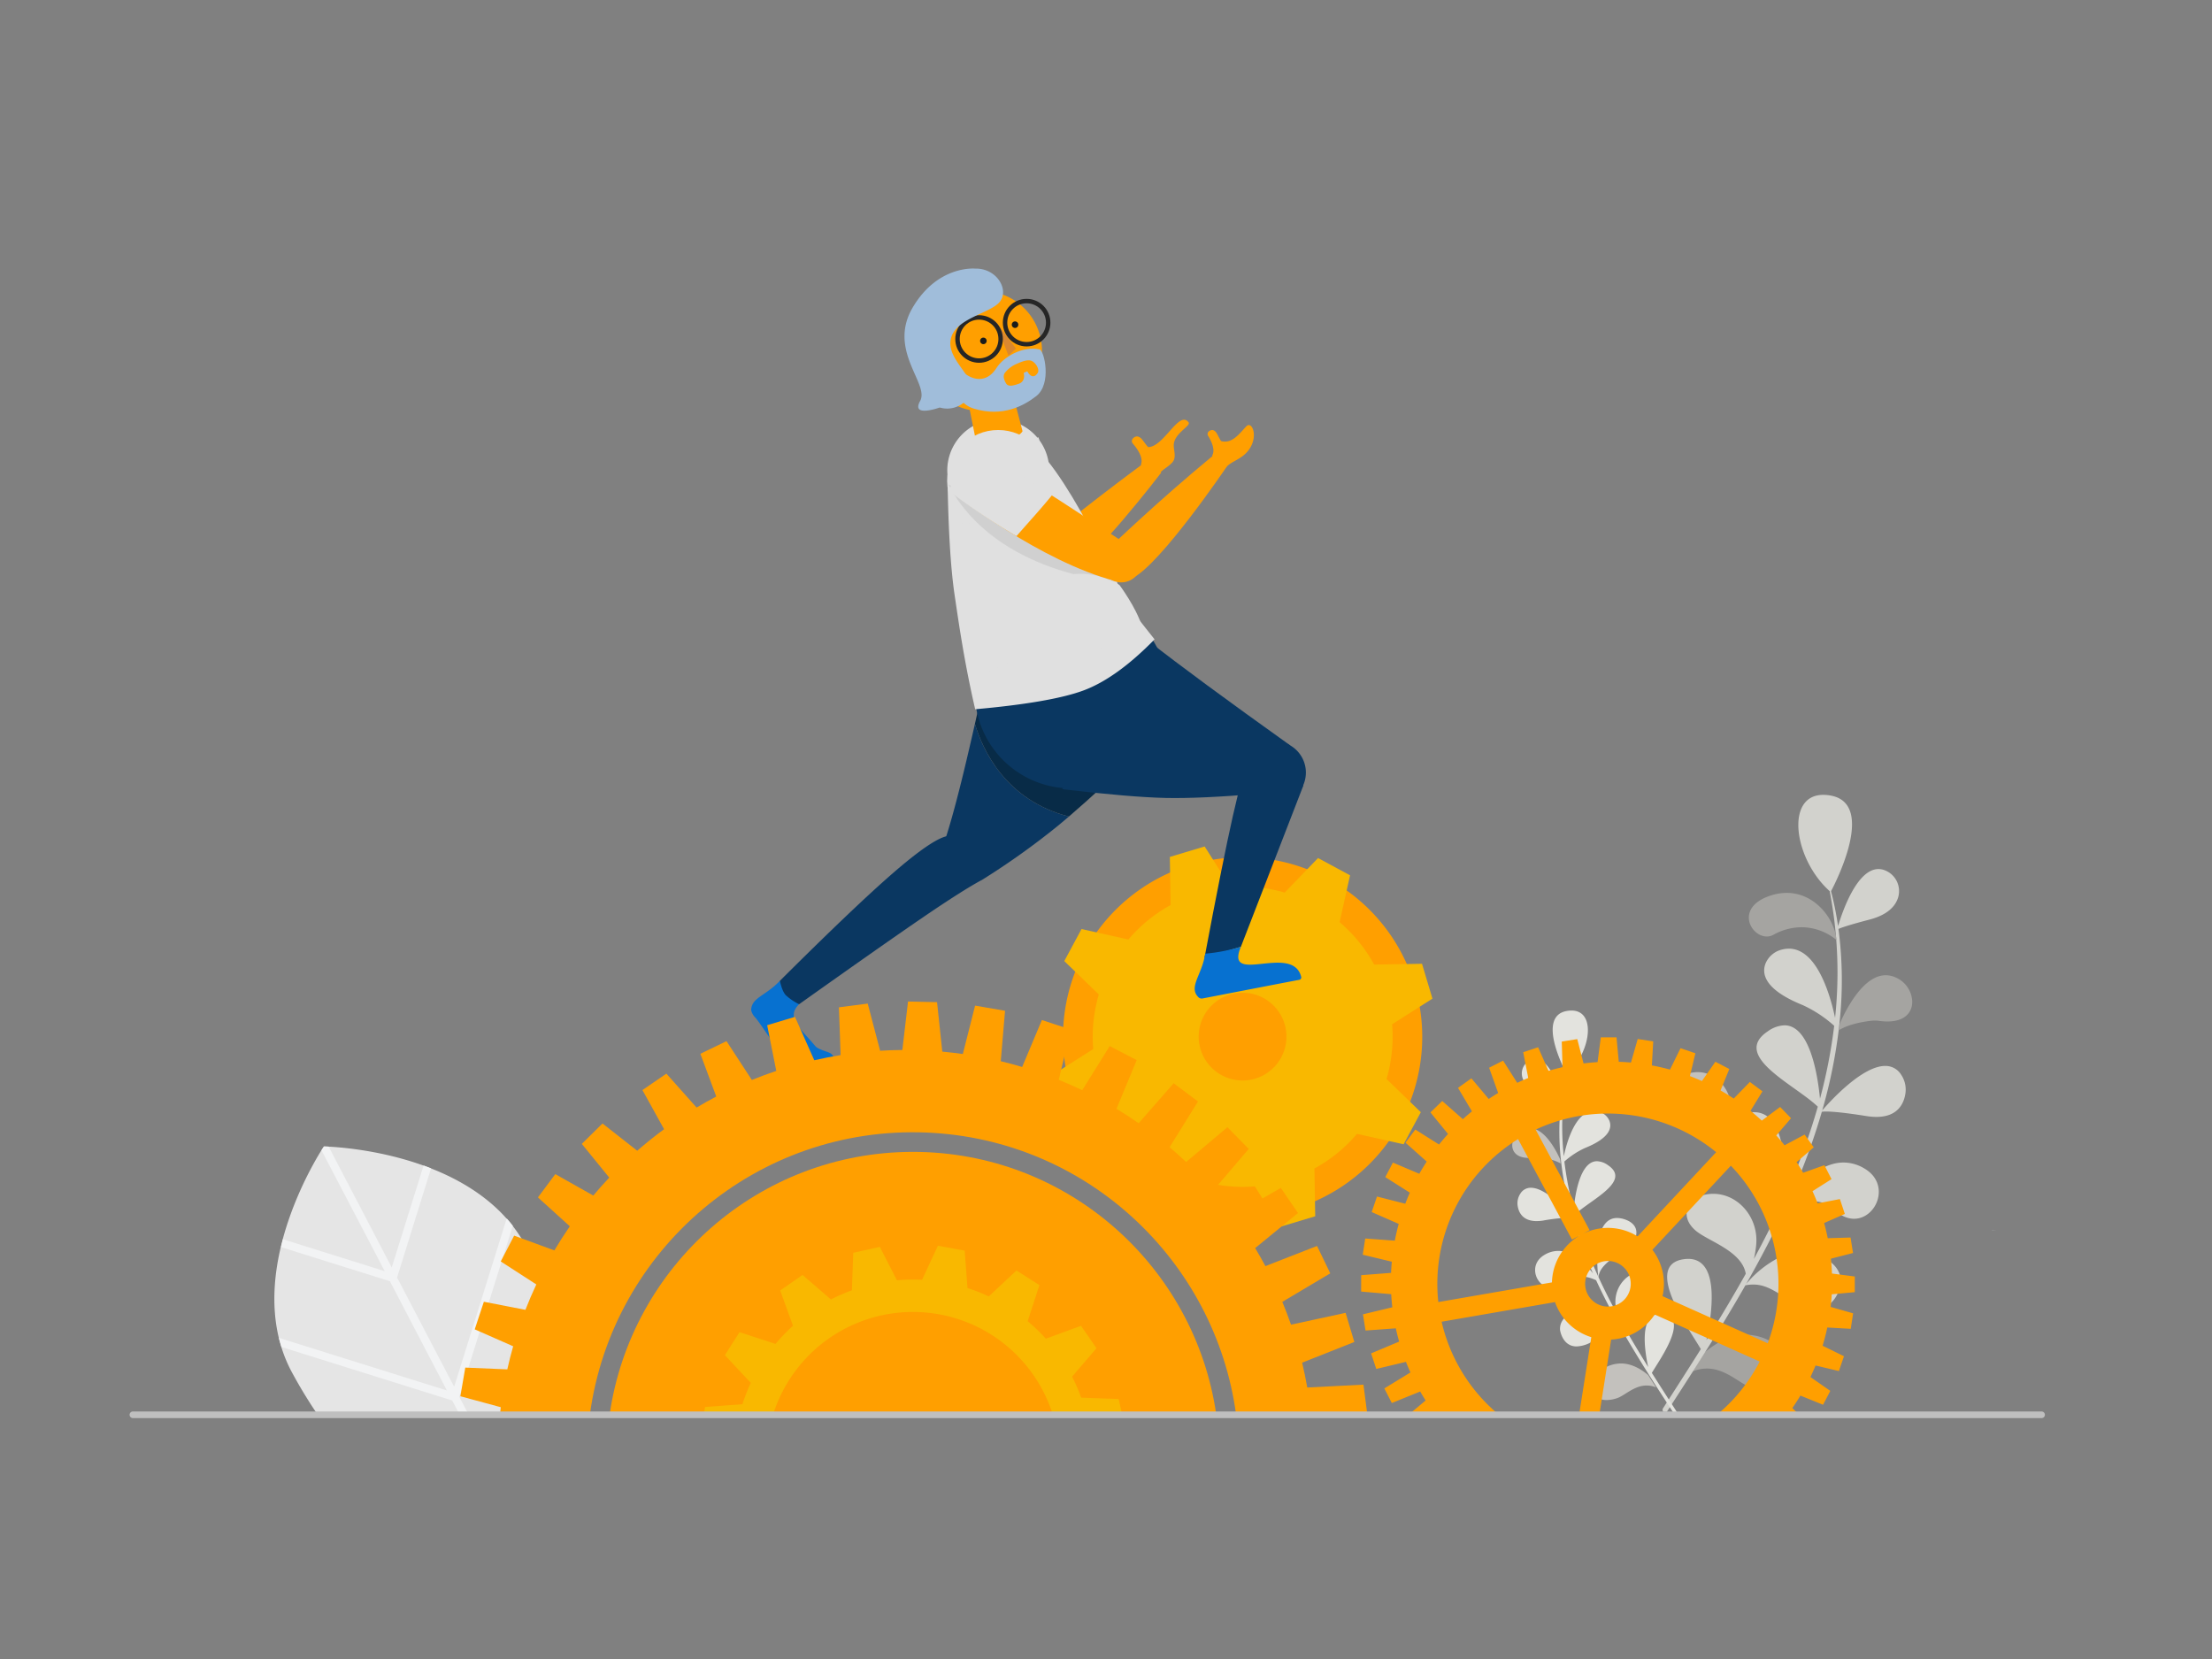 <svg id="Layer_1" data-name="Layer 1" xmlns="http://www.w3.org/2000/svg" xmlns:xlink="http://www.w3.org/1999/xlink" width="1000" height="750" viewBox="0 0 1000 750"><rect x="0" y="0" width="1000" height="750" fill="#808080" stroke="none"/><defs><style>.cls-1{fill:#fff;}.cls-1,.cls-10,.cls-11,.cls-12,.cls-13,.cls-18,.cls-19,.cls-21,.cls-4,.cls-5,.cls-8,.cls-9{fill-rule:evenodd;}.cls-16,.cls-2{fill:#0a3761;}.cls-3{fill:#082b47;}.cls-23,.cls-4{fill:#ff9f00;}.cls-5{fill:#ec953a;}.cls-6{fill:#e5e5e5;}.cls-7{fill:#f2f3f4;}.cls-8{fill:#a5a4a1;}.cls-9{fill:#d2d2cd;}.cls-10{fill:#d7e4e8;}.cls-11{fill:#f9b800;}.cls-12{fill:#c3c1bd;}.cls-13{fill:#e3e3de;}.cls-14{mask:url(#mask);}.cls-15{fill:#0771d0;}.cls-16{stroke:#0a3761;stroke-miterlimit:10;}.cls-17{fill:#e0e0e0;}.cls-18{fill:#da8830;}.cls-19{fill:#a0bdda;}.cls-20,.cls-24,.cls-25{fill:none;}.cls-20{stroke:#262626;stroke-width:2px;}.cls-21{fill:#191b1b;}.cls-22{fill:#d0d0d0;}.cls-25{stroke:#bfbfbf;stroke-linecap:round;stroke-width:3px;}</style><mask id="mask" x="615.351" y="468.951" width="223.17" height="169.756" maskUnits="userSpaceOnUse"><g id="mask-2"><polygon id="path-1" class="cls-1" points="838.521 468.951 615.351 468.951 615.351 638.708 838.521 638.708 838.521 468.951"/></g></mask></defs><path class="cls-2" d="M440.742,327.237q-2.869,12.617-4.971,21.306-4.595,18.986-8.17,30.1l16.36,19.126a341.1,341.1,0,0,0,34.361-24.498c1.526-1.253,3.168-2.637,4.904-4.123C454.402,361.715,444.129,338.687,440.742,327.237Z"/><path class="cls-3" d="M448.648,291.68q-4.498,20.573-7.905,35.557c3.387,11.449,13.659,34.478,42.483,41.911q14.145-12.113,37.562-34.504Z"/><path class="cls-4" d="M549.864,639.598c-9.638-67.207-67.359-118.862-137.137-118.862S285.229,572.391,275.59,639.598Z"/><g id="_17---tech-integration" data-name="17---tech-integration"><g id="Group-69"><path id="Fill-22" class="cls-5" d="M472.318,244.319c4.674-1.69,8.595,2.296,10.247,7.049a9.207,9.207,0,0,1-5.33,11.612l-.137.051a8.914,8.914,0,0,1-11.449-5.544c-1.658-4.744,2.003-11.473,6.668-13.169"/><path id="Fill-24" class="cls-4" d="M515.938,209.487c.838-3.003-2.09-7.024-3.826-8.977a1.714,1.714,0,0,1,.063-2.304c.844-.89,2.183-1.524,3.855.13,1.407,1.678,2.068,2.846,3.055,3.794,7.126-.091,13.962-16.919,18.246-11.192,1.254,1.68-7.098,5.124-6.689,10.8.074,2.165,1.24,5.336-.744,7.401-2.337,2.442-4.358,2.987-5.889,5.207-1.255,1.906-9.053-1.329-8.071-4.86"/><path id="Fill-25" class="cls-4" d="M479.751,262.081c-3.959,2.129-12.912-12.268-9.694-15.38,11.015-10.748,47.073-37.339,47.073-37.339l7.835,4.282s-30.95,40.738-45.214,48.438"/><path id="Fill-26" class="cls-4" d="M516.906,216.159a4.097,4.097,0,0,0,5.789-.646,4.175,4.175,0,0,0-.687-5.831,4.098,4.098,0,0,0-5.79.646,4.175,4.175,0,0,0,.688,5.83"/></g><g id="Group-27"><g id="Group-25"><path id="Path" class="cls-6" d="M143.427,639.273a216.401,216.401,0,0,1-11.819-19.56c-23.366-44.722,14.797-101.417,14.797-101.417s68.253.898,91.631,45.62c9.916,18.981,18.91,46.093,26.699,75.356Z"/><path id="Path-2" data-name="Path" class="cls-7" d="M211.716,639.273h-4.066l-3.215-6.134-77.189-24.193c-.425-1.371-.804-2.754-1.182-4.137l75.971,23.803-25.765-49.391-49.249-15.435c.272-1.182.579-2.364.886-3.546l46.022,14.431-28.59-54.626a15.268,15.268,0,0,1,1.182-1.749s.745,0,2.068.083l28.507,54.626,14.395-46.093c1.182.402,2.246.827,3.38,1.276L179.51,577.544l25.812,49.391,23.756-76.101c.946,1.064,1.867,2.163,2.754,3.297l-24.193,77.33Z"/></g><g id="Group-24"><path id="Fill-112" class="cls-8" d="M799.23,628.802a23.455,23.455,0,0,1-6.947-1.22c-5.551-1.745-11.832-8.884-20.617-8.884a17.547,17.547,0,0,0-6.462,1.278q2.712-4.248,5.397-8.512c4.912-4.211,11.421-8.072,18.769-8.072a22.774,22.774,0,0,1,12.548,3.946c7.788,5.043,10.238,21.464-2.688,21.464"/><path id="Fill-113" class="cls-8" d="M831.39,465.703q.175-1.474.33-2.953c3.145-7.139,10.841-21.867,20.795-21.867a10.817,10.817,0,0,1,4.502,1.013,12.401,12.401,0,0,1,7.395,9.95c.542,4.359-1.922,9.945-11.132,9.945a27.905,27.905,0,0,1-3.822-.281,13.825,13.825,0,0,0-1.902-.131,14.759,14.759,0,0,0-1.691.098c-3.373.387-10.013,1.464-14.476,4.225"/><path id="Fill-114" class="cls-9" d="M753.522,638.257H752.005a1.244,1.244,0,0,1-.192-1.577c5.73-8.901,11.464-17.806,17.089-26.779-5.084-8.805-26.344-38.017-7.697-40.639a14.416,14.416,0,0,1,2.013-.148c14.452,0,10.78,24.878,8.206,36.742,6.141-9.884,12.122-19.865,17.801-30.019-1.838-10.579-17.516-14.812-22.973-19.787-7.189-6.553-2.754-13.602,2.293-15.335a18.47,18.47,0,0,1,6.004-1.02c11.192,0,20.444,10.607,19.405,22.863a48.039,48.039,0,0,1-1.054,6.594c3.327-6.154,6.538-12.373,9.584-18.685q1.629-3.382,3.19-6.799c-.637-8.244-11.065-13.771-19.848-20.375-8.186-6.154-9.178-16.058,1.987-19.632a16.702,16.702,0,0,1,5.074-.875c16.846,0,13.747,33.775,12.964,40.494a302.282,302.282,0,0,0,15.943-42.977c-10.536-10.075-39.179-22.881-22.685-34.011a13.798,13.798,0,0,1,7.598-2.767c11.598,0,15.086,22.868,16.071,33.198a237.143,237.143,0,0,0,6.425-32.982,56.715,56.715,0,0,0-14.322-9.401c-17.777-7.183-18.53-14.544-16.595-19.055a10.723,10.723,0,0,1,7.359-6.016,12.587,12.587,0,0,1,3.082-.397c12.824,0,18.811,21.463,20.877,31.262.153-1.485.297-2.972.421-4.462A192.368,192.368,0,0,0,827.157,402.86c-16.241-14.53-20.23-43.526-2.88-43.526a18.687,18.687,0,0,1,3.309.315c20.566,3.704,2.272,39.319.191,43.238a149.001,149.001,0,0,1,3.176,15.78c1.758-5.937,8.374-25.785,18.272-25.785a7.745,7.745,0,0,1,2.199.324,10.068,10.068,0,0,1,6.614,12.725c-1.19,3.652-4.542,7.623-12.877,9.799-9.498,2.48-12.85,3.69-14.033,4.225a177.273,177.273,0,0,1,.447,42.697q-.155,1.478-.332,2.955a231.499,231.499,0,0,1-6.362,32.492c-.349,1.299-.712,2.593-1.082,3.884,3.263-3.786,17.931-20.1,28.464-20.1a8.334,8.334,0,0,1,7.231,3.997,12.076,12.076,0,0,1,1.868,8.708c-.715,4.343-3.441,10.345-13.062,10.346a28.791,28.791,0,0,1-4.516-.383c-10.518-1.671-15.704-2.051-18.246-2.051a11.561,11.561,0,0,0-1.923.119A300.109,300.109,0,0,1,809.459,541.1c4.758-6.232,13.607-15.548,23.974-15.548a18.374,18.374,0,0,1,9.589,2.799c11.813,7.101,5.339,22.626-4.832,22.627-2.905,0-6.11-1.265-9.278-4.354a13.57,13.57,0,0,0-8.742-3.539c-.381-.023-.779-.035-1.192-.035a28.511,28.511,0,0,0-11.652,2.77c-5.439,11.81-11.5,23.346-17.932,34.656a47.82,47.82,0,0,1,15.549-12.295,21.402,21.402,0,0,1,8.986-1.839c9.263,0,18.95,5.027,18.235,13.953-.01.133-1.596,11.31-11.396,11.311-2.812,0-6.301-.92-10.624-3.288-6.571-3.597-10.988-7.606-17.549-7.606a17.832,17.832,0,0,0-3.452.35l-.05-.055q-2.516,4.42-5.104,8.794-6.486,10.969-13.3,21.738-2.683,4.262-5.397,8.505-5.804,9.079-11.688,18.104c-.026.04-.053.077-.08.111"/><path id="Fill-115" class="cls-8" d="M830.208,424.928a25.001,25.001,0,0,0-15.773-5.744,26.394,26.394,0,0,0-12.728,3.426,6.188,6.188,0,0,1-2.981.763c-7.54,0-14.536-13.437,2.071-18.619a23.21,23.21,0,0,1,6.935-1.1c13.267,0,21.958,12.52,22.475,21.274"/></g><path id="Fill-125" class="cls-10" d="M900.529,556.142q.887-.048,1.773-.051l-1.764.002-.009.049"/><g id="Group-141"><path id="Fill-135" class="cls-4" d="M480.564,468.626a81.202,81.202,0,1,1,81.202,81.318,81.26,81.26,0,0,1-81.202-81.318"/><path id="Fill-138" class="cls-11" d="M560.929,488.447a19.837,19.837,0,1,1,20.63-18.979A19.826,19.826,0,0,1,560.929,488.447ZM629.346,463.06,647.58,451.466l-4.719-15.765-21.635.364a67.93,67.93,0,0,0-15.614-19.186l4.719-21.168-14.47-7.806-15.076,15.614a67.382,67.382,0,0,0-24.557-2.509l-11.628-18.339-15.743,4.726.365,21.75a67.867,67.867,0,0,0-19.104,15.576l-21.181-4.734-7.793,14.489,15.601,15.106a67.644,67.644,0,0,0-2.519,24.674l-18.271,11.617,4.72,15.765,21.671-.363a67.935,67.935,0,0,0,15.628,19.198l-4.702,21.1,14.468,7.806,15.027-15.565a67.414,67.414,0,0,0,24.508,2.52L578.842,554.58l15.742-4.727-.363-21.588a67.873,67.873,0,0,0,19.257-15.673l21.056,4.707,7.794-14.49-15.511-15.02A67.686,67.686,0,0,0,629.346,463.06Z"/></g><g id="Group-26"><path id="Fill-143" class="cls-12" d="M705.52,525.979c-2.949-1.775-7.336-2.468-9.563-2.716a10.222,10.222,0,0,0-1.121-.064,9.285,9.285,0,0,0-1.253.084,19.1,19.1,0,0,1-2.526.18c-6.084,0-7.712-3.591-7.354-6.392a8.002,8.002,0,0,1,4.886-6.397,7.322,7.322,0,0,1,2.974-.651c6.577,0,11.662,9.469,13.739,14.057q.101.95.218,1.898"/><path id="Fill-144" class="cls-13" d="M757.329,639.439a.613.613,0,0,1-.521-.312q-3.851-5.907-7.667-11.836-1.78-2.774-3.54-5.56-4.453-7.05-8.725-14.213-1.695-2.859-3.349-5.749l-.033.035a11.814,11.814,0,0,0-2.264-.228c-4.303,0-7.2,2.62-11.511,4.973a14.852,14.852,0,0,1-6.969,2.15c-6.427,0-7.467-7.307-7.474-7.395-.469-5.835,5.886-9.122,11.962-9.122a14.071,14.071,0,0,1,5.894,1.202,31.327,31.327,0,0,1,10.198,8.04c-4.217-7.395-8.193-14.939-11.762-22.659a18.718,18.718,0,0,0-7.641-1.811q-.406,0-.783.023a8.917,8.917,0,0,0-5.734,2.313,8.794,8.794,0,0,1-6.085,2.846c-6.672,0-10.918-10.15-3.17-14.792a12.073,12.073,0,0,1,6.29-1.83c6.8,0,12.604,6.091,15.725,10.164a196.178,196.178,0,0,1-9.289-25.159,7.65,7.65,0,0,0-1.259-.077,85.777,85.777,0,0,0-11.969,1.34,18.984,18.984,0,0,1-2.963.251c-6.31,0-8.098-3.926-8.566-6.764a7.873,7.873,0,0,1,1.223-5.693,5.472,5.472,0,0,1,4.744-2.613c6.91,0,16.532,10.667,18.671,13.141-.242-.844-.481-1.69-.709-2.54a150.966,150.966,0,0,1-4.174-21.242q-.116-.964-.218-1.932a115.519,115.519,0,0,1,.295-27.916,71.441,71.441,0,0,0-9.206-2.761c-5.467-1.423-7.665-4.019-8.446-6.407a6.58,6.58,0,0,1,4.338-8.321,5.116,5.116,0,0,1,1.443-.213c6.492,0,10.831,12.976,11.985,16.859a96.875,96.875,0,0,1,2.084-10.317c-1.366-2.561-13.366-25.847.125-28.269a12.376,12.376,0,0,1,2.172-.205c11.38,0,8.762,18.958-1.89,28.458a125.328,125.328,0,0,0-1.881,34.531c.079.974.174,1.945.275,2.916,1.355-6.407,5.282-20.439,13.694-20.439a8.256,8.256,0,0,1,2.021.259,7.028,7.028,0,0,1,4.827,3.933c1.268,2.949.776,7.764-10.886,12.459a37.212,37.212,0,0,0-9.393,6.146,154.702,154.702,0,0,0,4.213,21.564c.646-6.754,2.934-21.706,10.542-21.706a9.073,9.073,0,0,1,4.984,1.81c10.818,7.275-7.97,15.648-14.88,22.235a197.181,197.181,0,0,0,10.459,28.1c-.515-4.394-2.548-26.475,8.501-26.475a10.996,10.996,0,0,1,3.33.572c7.322,2.337,6.672,8.812,1.303,12.835-5.762,4.318-12.601,7.933-13.02,13.322q1.026,2.232,2.093,4.444c1.997,4.127,4.104,8.193,6.286,12.217a31.314,31.314,0,0,1-.691-4.312c-.682-8.013,5.388-14.948,12.729-14.948a12.137,12.137,0,0,1,3.938.666c3.31,1.134,6.219,5.741,1.503,10.026-3.578,3.253-13.863,6.02-15.068,12.937,3.724,6.638,7.646,13.164,11.675,19.627-1.687-7.758-4.097-24.022,5.383-24.022a9.527,9.527,0,0,1,1.32.096c12.232,1.715-1.715,20.813-5.048,26.57,3.688,5.866,7.449,11.689,11.208,17.509a.836.836,0,0,1-.652,1.27"/><path id="Fill-142" class="cls-12" d="M726.285,632.938c-8.5,0-6.888-10.692-1.768-13.976a15.081,15.081,0,0,1,8.249-2.57c4.834,0,9.113,2.515,12.344,5.258q1.765,2.778,3.549,5.543a11.631,11.631,0,0,0-4.25-.832c-5.775,0-9.905,4.648-13.555,5.784a15.505,15.505,0,0,1-4.567.794"/></g><g id="Group-148"><g class="cls-14"><path id="Fill-145" class="cls-12" d="M782.191,498.45c-.339-5.663-6.026-13.764-14.709-13.764a15.342,15.342,0,0,0-4.539.712c-10.87,3.353-6.292,12.048-1.357,12.046a4.085,4.085,0,0,0,1.951-.494,17.435,17.435,0,0,1,8.33-2.216,16.46,16.46,0,0,1,10.324,3.715"/></g></g><g id="Group-19"><g id="Group-9"><path id="Fill-7" class="cls-15" d="M361.255,453.996c-6.227,6.126.836,11.062,7.277,18.874,1.256,1.524,4.873,2.343,6.554,3.119,1.912.883,2.821,3.622.206,4.083l-5.325.939c-4.891.862-13.963-2.267-16.982-5.4-4.056-4.21-9.143-13.133-12.003-16.108a6.749,6.749,0,0,1-1.399-2.87c.204-5.721,6.341-6.235,12.987-13.225,1.054,1.371,1.094,3.262,2.604,5.054A49.575,49.575,0,0,0,361.255,453.996Z"/></g><g id="Group-5"><g id="Group-23"><g id="Group"><path id="Fill-39" class="cls-2" d="M589.15,355.302l-28.156,72.69L544.53,433.005q8.192-43.582,12.812-64.088t7.673-26.826l24.392,4.648Z"/></g><path id="Fill-49" class="cls-2" d="M589.503,354.123a14.18,14.18,0,1,0-18.184,8.455A14.18,14.18,0,0,0,589.503,354.123Z"/><path id="Fill-47" class="cls-2" d="M583.312,336.998l-13.694,21.781q-27.036,2.304-42.76,1.955t-46.571-3.938l25.986-79.54q-7.555-3.571,13.14,12.664T583.312,336.998Z"/><path id="Fill-1" class="cls-15" d="M588.242,441.609a1.086,1.086,0,0,1-.841,1.336c-9.744,1.852-33.837,6.533-43.665,8.42a2.096,2.096,0,0,1-1.833-.43c-4.899-4.606,1.573-10.237,2.933-19.803a77.714,77.714,0,0,0,16.157-3.141C553.365,445.901,584.344,426.211,588.242,441.609Z"/></g><path id="Fill-51" class="cls-2" d="M444.021,397.726q-9.069,4.873-27.487,17.471t-55.279,38.799a26.126,26.126,0,0,1-5.959-4.037q-1.665-1.711-2.725-6.55,33.883-33.749,51.225-48.791t24.138-16.579L443.8,396.47Z"/><path id="Fill-68" class="cls-16" d="M492.799,355.086a43.136,43.136,0,1,1,33.833-50.761A43.136,43.136,0,0,1,492.799,355.086Z"/><path id="Combined-Shape" class="cls-17" d="M446.772,190.043a23.04,23.04,0,0,1,22.2,7.807l.472-.158q.265.725.528,1.442a22.944,22.944,0,0,1,3.919,8.984q.23,1.149.342,2.291,8.026,20.611,14.651,32.544,8.551,15.403,33.078,46.08-17.27,17.654-32.325,23.179c-10.037,3.684-26.962,6.492-48.776,8.424-4.903-21.198-7.327-38.345-9.272-51.441q-2.79-18.785-3.249-54.48A23.049,23.049,0,0,1,446.772,190.043Z"/></g><path id="Fill-66" class="cls-4" d="M438.111,183.842l20.283-3.67,3.872,14.748s-1.075,2.847-9.71,4.829-11.296-.149-11.296-.149l-3.149-15.757"/><path id="Fill-67" class="cls-4" d="M470.603,153.716a27.185,27.185,0,1,1-31.44-21.759,27.037,27.037,0,0,1,31.44,21.759"/><polyline id="Fill-68-2" data-name="Fill-68" class="cls-18" points="455.911 160.808 459.281 157.569 449.876 145.07 455.911 160.808"/><path id="Fill-69" class="cls-5" d="M429.694,163.33a3.841,3.841,0,1,0-3.116,4.45,3.841,3.841,0,0,0,3.116-4.45"/><path id="Fill-70" class="cls-19" d="M450.491,166.348c-7.485,11.913-21.326.073-20.959-10.83,0,0-3.95-2.119-1.666,2.036S427.752,180.94,440.299,184.75c13.09,3.96,22.656-1.391,28.153-5.668,7.191-5.592,3.599-20.658,1.538-21.11-7.816-1.695-16.432,3.489-19.499,8.377"/><circle id="Oval" class="cls-20" cx="442.618" cy="153.25" r="9.751"/><circle id="Oval-2" data-name="Oval" class="cls-20" cx="464.117" cy="145.859" r="9.751"/><path id="Fill-71" class="cls-4" d="M459.346,164.618c1.92-.837,4.703-2.141,6.679-1.59s4.159,3.917,3.093,5.568c-1.445,2.271-3.272,1.932-4.701-.754l-1.651.726s1.211,3.775-2.272,4.953c-2.099.706-4.681,1.573-5.703-.251-.613-1.085-1.556-2.902-.644-4.537a13.293,13.293,0,0,1,5.199-4.114"/><path id="Fill-72" class="cls-21" d="M444.313,152.652a1.477,1.477,0,1,1-1.198,1.711,1.477,1.477,0,0,1,1.198-1.711"/><path id="Fill-73" class="cls-21" d="M458.622,145.328a1.477,1.477,0,1,1-1.198,1.711,1.477,1.477,0,0,1,1.198-1.711"/><path id="Fill-74" class="cls-19" d="M440.865,121.433s-16.941-1.702-28.295,17.666,7.707,34.427,3.409,42.155,8.855,2.972,8.855,2.972a11.808,11.808,0,0,0,13.269-4.914c5.404-7.668-10.009-15.643-8.355-25.616s18.428-11.966,22.434-17.509-1.777-14.998-11.317-14.755"/><g id="Group-17"><path id="Path-3" data-name="Path" class="cls-17" d="M431.733,229.345s21.11,39.638,13.583,73.144l68.416-19.875s-24.939-58.944-43.928-78.652Z"/><circle id="Oval-3" data-name="Oval" class="cls-17" cx="451.236" cy="217.437" r="23.047"/><circle id="Oval-4" data-name="Oval" class="cls-17" cx="458.973" cy="208.572" r="11.523"/><path id="Path-4" data-name="Path" class="cls-22" d="M505.487,263.076s-54.978-3-76.777-44.068C428.711,219.008,492.606,250.706,505.487,263.076Z"/><path id="Path-5" data-name="Path" class="cls-17" d="M506.081,264.457s7.662,10.268,10.088,18.514-23.442,10.9-30.225,11.132-23.209,1.188-32.953,6.774-15.73,4.708-11.872-.805,4.863-7.248,5.737-15.358C446.857,284.715,474.501,245.837,506.081,264.457Z"/><ellipse id="Oval-5" data-name="Oval" class="cls-23" cx="507.012" cy="254.707" rx="8.864" ry="8.569" transform="translate(-36.527 91.911) rotate(-10)"/><path id="Path-6" data-name="Path" class="cls-23" d="M548.217,205.464c1.157-2.551-.84-6.511-2.063-8.441a1.549,1.549,0,0,1,.379-2.04c.865-.679,2.13-1.068,3.359.626,1.032,1.701,1.416,2.796,2.136,3.777,5.041,1.437,8.42-3.561,11.405-6.642s6.551,7.055-1.555,13.364c-2.408,1.857-6.002,3.232-7.253,4.865S546.86,208.472,548.217,205.464Z"/><path id="Path-7" data-name="Path" class="cls-23" d="M431.937,223.694s38.338,30.183,72.358,38.992l5.437-16.373s-54.074-35.826-64.64-40.994Z"/><path id="Path-8" data-name="Path" class="cls-17" d="M459.526,242.377c5.397-6.195,11.032-12.293,16.213-18.692-14.178-9.15-28.753-18.362-33.785-20.813l-13.388,18.721a305.123,305.123,0,0,0,30.96,20.785Z"/><path id="Path-9" data-name="Path" class="cls-23" d="M554.52,211.057s-29.888,44.144-42.538,50.274L501.562,247.62s20.85-20.18,46.306-41.221Z"/></g></g></g></g><path class="cls-4" d="M226.025,639.439h40.658c10.141-74.673,75.61-130.689,152.293-127.434,72.409,3.073,130.398,57.957,139.83,127.434h59.334l-1.748-13.471-25.404,1.296q-.991-5.672-2.32-11.23l23.6-9.345-3.945-13.182L583.643,598.85c-1.207-3.483-2.526-6.917-3.933-10.305l21.682-12.89L595.41,563.266l-23.346,9.127q-2.21-4.139-4.622-8.15l19.354-15.854-7.761-11.355-21.505,12.386q-4.298-5.8-9.025-11.253l16.032-18.769-9.643-9.804-18.669,15.732q-3.634-3.454-7.46-6.711L541.589,497.95l-11.012-8.232-15.813,18.073q-4.896-3.422-10.023-6.529l9.134-22.012-12.193-6.345L489.256,492.864q-5.214-2.514-10.612-4.703l5.421-22.709-13.043-4.327L462.104,482.35q-4.784-1.427-9.679-2.593l1.938-22.804-13.543-2.33-5.542,21.875q-4.606-.65-9.285-1.073L423.622,453.056,410.5,452.759l-2.562,21.914q-5.058.036-10.053.342l-5.604-21.321-13.017,1.695.758,21.595c-4.01.643-7.973,1.426-11.895,2.324l-8.733-19.611-12.572,3.774,4.121,20.666q-5.605,1.876-11.051,4.091l-11.45-17.55-11.816,5.723,7.179,19.312q-4.516,2.373-8.882,4.993L301.26,485.372l-10.831,7.425,9.789,17.687q-6.272,4.618-12.141,9.737l-15.701-12.322-9.35,9.225,12.411,15.252q-3.73,3.942-7.222,8.105l-17.169-9.684-7.852,10.533,14.407,13.051q-3.672,5.315-6.982,10.895l-18.189-6.669L226.378,570.27l16.081,10.396q-2.654,5.636-4.931,11.482l-18.783-3.652-4.128,12.478,17.376,7.647c-.978,3.44-1.87,6.918-2.652,10.44l-18.994-.799-2.223,12.955,18.266,4.95C226.255,637.254,226.143,638.347,226.025,639.439Z"/><path class="cls-11" d="M318.753,636.072l-.762,4.186h31.275a66.274,66.274,0,0,1,126.909,0h31.287l-1.731-7.793-16.938-.611a81.365,81.365,0,0,0-4.13-9.488l11.052-12.855-7.003-10.138L472.81,605.19a80.339,80.339,0,0,0-8.217-7.906L469.9,580.971l-10.386-6.616-12.505,11.726a80.498,80.498,0,0,0-9.632-3.789l-1.261-16.907-12.111-2.211-7.141,15.381a80.78,80.78,0,0,0-11.378.23l-7.733-15.104-12.017,2.676-.611,16.962a80.897,80.897,0,0,0-9.474,4.137l-12.837-11.069L352.69,583.4l5.809,15.927a80.465,80.465,0,0,0-7.894,8.226l-16.289-5.314-6.608,10.404,11.711,12.521a80.601,80.601,0,0,0-3.783,9.647Z"/><path class="cls-24" d="M722.037,571.291a10.312,10.312,0,1,0,13.981,4.221A10.296,10.296,0,0,0,722.037,571.291Z"/><path class="cls-24" d="M795.515,615.522,748.07,594.271a25.356,25.356,0,0,1-19.701,11.337l-5.32,33.831h53.307A76.603,76.603,0,0,0,795.515,615.522Z"/><path class="cls-24" d="M749.234,568.449a25.11,25.11,0,0,1,2.365,17.519l47.559,21.301a76.969,76.969,0,0,0-16.68-80.277L747.01,565.007A25.205,25.205,0,0,1,749.234,568.449Z"/><path class="cls-24" d="M704.59,592.307a25.39,25.39,0,0,1-1.602-3.653l-51.26,8.874a77.129,77.129,0,0,0,25.739,41.911h36.438l5.493-34.932A25.224,25.224,0,0,1,704.59,592.307Z"/><path class="cls-24" d="M711.34,655.752l2.565-16.313H677.467A77.377,77.377,0,0,0,711.34,655.752Z"/><path class="cls-24" d="M740.321,558.943l35.52-38.07a77.268,77.268,0,0,0-81.61-10.202l24.393,45.47-3.662,1.957A25.351,25.351,0,0,1,740.321,558.943Z"/><path class="cls-24" d="M720.279,657.057a77.254,77.254,0,0,0,56.077-17.618H723.049Z"/><path class="cls-24" d="M714.961,558.099l-4.303,2.299-24.37-45.429a76.95,76.95,0,0,0-36.055,73.667l51.37-8.893A25.254,25.254,0,0,1,714.961,558.099Z"/><path class="cls-23" d="M658.934,616.705a76.879,76.879,0,0,1-7.206-19.178l51.26-8.874a25.268,25.268,0,0,0,16.409,15.853l-5.493,34.932h9.144l5.32-33.831A25.356,25.356,0,0,0,748.07,594.271l47.445,21.251a76.603,76.603,0,0,1-19.159,23.916h36.893l-2.976-2.884q1.931-2.761,3.661-5.64l10.234,4.154,3.28-6.283-8.991-6.254q1.236-2.578,2.326-5.218l10.546,2.516,2.29-6.706-9.656-4.737q1.238-4.077,2.121-8.251l10.605.603,1.067-7.004-10.148-2.903q.328-2.84.497-5.698l10.406-.967.009-7.083-10.322-1.342q-.124-3.355-.482-6.711l9.995-2.568-1.117-6.997-10.304.307q-.697-3.445-1.649-6.86l9.369-4.11-2.232-6.725-10.067,1.951q-1.065-2.774-2.314-5.51l8.598-5.45-3.224-6.31-9.622,3.435q-1.407-2.466-2.938-4.82l7.737-6.684-4.12-5.767-9.065,4.84c-1.207-1.528-2.457-3.006-3.741-4.448l6.671-7.784-4.937-5.09-8.292,6.175q-2.48-2.303-5.095-4.419l5.395-8.816-5.684-4.244-7.296,7.502q-2.918-1.934-5.956-3.653l3.958-9.714-6.295-3.272-6.093,8.725q-2.677-1.199-5.418-2.242l2.469-10.313-6.718-2.287-4.759,9.662q-4.054-1.115-8.197-1.882l.62-10.88-7.017-1.067-3.057,10.646c-1.828-.163-3.661-.281-5.5-.342L730.79,468.961l-7.097-.01-1.461,11.205q-3.174.198-6.343.604L713.05,469.761l-7.009,1.115.345,11.567q-3.181.725-6.338,1.66l-4.697-10.662-6.738,2.229,2.271,11.664q-2.506,1.021-4.978,2.19l-6.387-10.038-6.322,3.219,4.09,11.416q-2.181,1.302-4.271,2.696l-7.829-9.32-6.05,4.306,6.29,10.615q-2.106,1.715-4.104,3.527l-9.321-8.213-5.339,5.159,7.964,9.754q-2.113,2.326-4.065,4.77l-10.733-6.778-4.451,5.939,9.611,8.546q-1.767,2.709-3.352,5.519l-11.941-5.069-3.434,6.579,11.092,7.027q-1.099,2.475-2.06,5.006l-12.784-3.262-2.398,7.02,12.211,5.354q-1.027,3.752-1.757,7.578l-13.38-.972-1.118,7.332,13.144,3.159q-.234,2.511-.34,5.04l-13.512,1.042-.01,7.416,13.586,1.177c.109,1.974.27,3.95.501,5.924l-13.276,3.189,1.17,7.325,13.687-.995c.434,2.006.939,4.005,1.503,5.996l-12.678,5.325,2.338,7.04,13.425-3.205q.944,2.409,2.023,4.788l-11.798,7.221,3.376,6.605,12.835-5.21q1.185,2.062,2.452,4.051l-7.548,6.315h40.52A76.734,76.734,0,0,1,658.934,616.705Zm72.854-27.24a10.312,10.312,0,1,1,4.231-13.953A10.338,10.338,0,0,1,731.788,589.465Zm50.69-62.473a76.969,76.969,0,0,1,16.68,80.277L751.598,585.968a25.217,25.217,0,0,0-4.588-20.961Zm-96.19-12.024,24.37,45.429,4.303-2.299,3.662-1.957-24.393-45.47a77.268,77.268,0,0,1,81.61,10.202l-35.52,38.07a25.318,25.318,0,0,0-38.719,20.799l-51.37,8.893A76.95,76.95,0,0,1,686.288,514.968Z"/><line class="cls-25" x1="60.081" y1="639.598" x2="922.963" y2="639.598"/></svg>